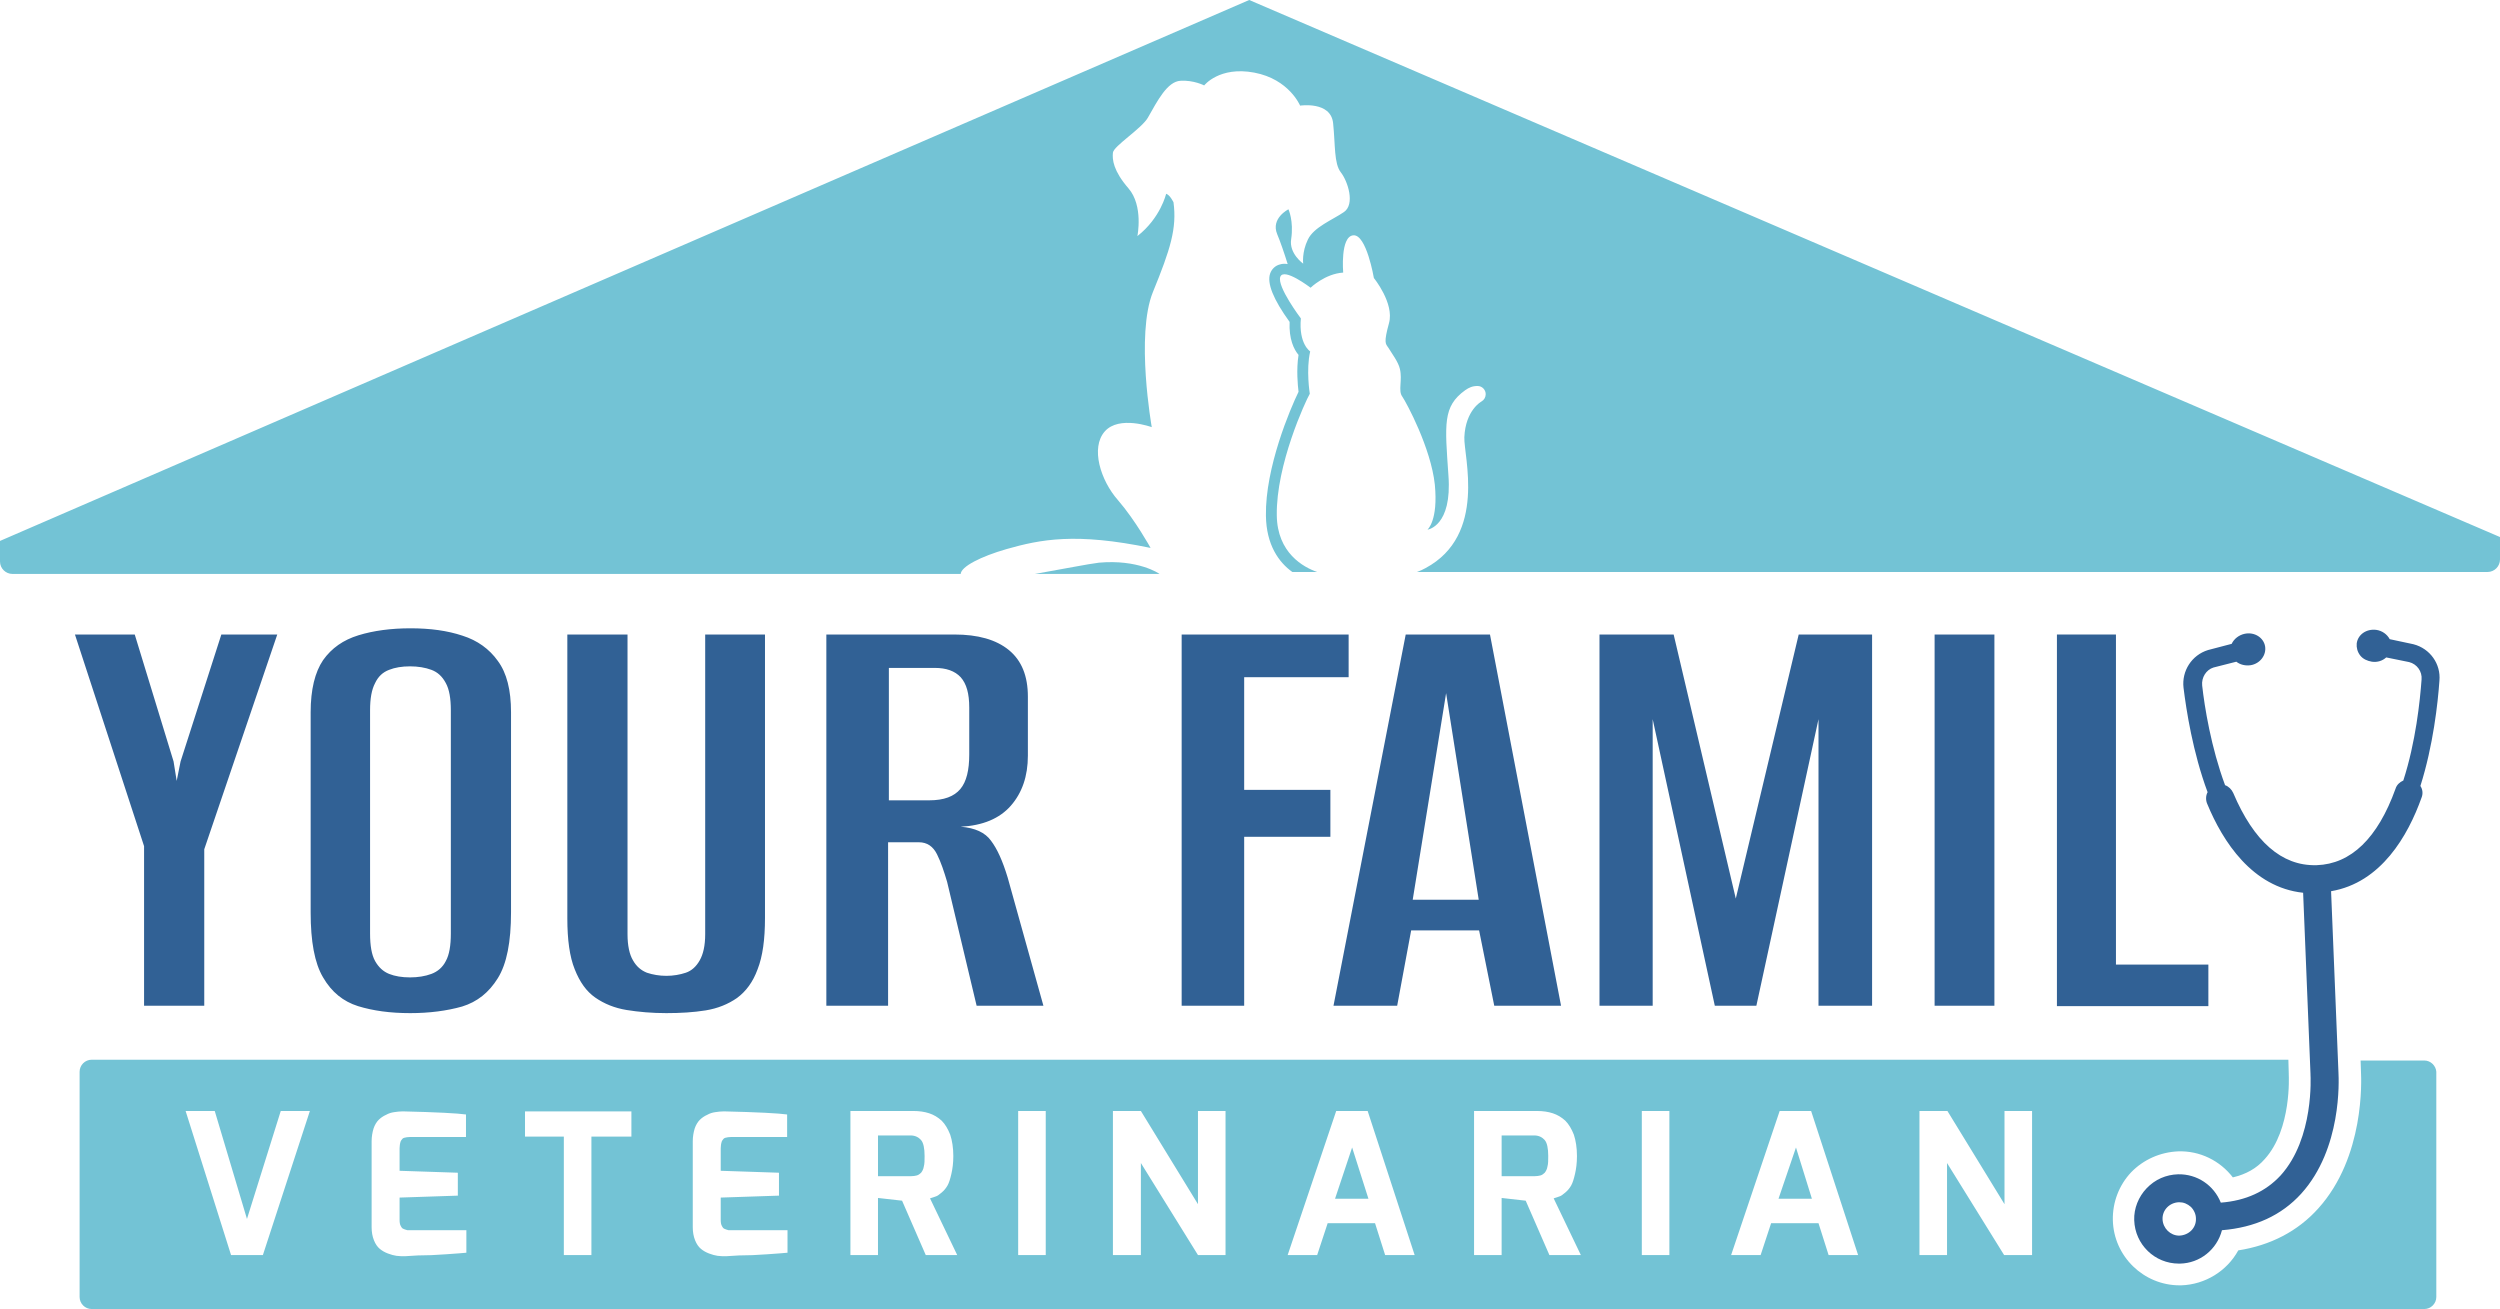 <svg xmlns="http://www.w3.org/2000/svg" xml:space="preserve" id="Layer_1" x="0" y="0" style="enable-background:new 0 0 643.8 337.1" viewBox="0 0 643.8 337.1"><style>.st0{fill:#73c3d5}.st1{fill:#316195}</style><path d="M283 144.9c-2.6.3-9.6 1.7-16.5 2.9h32.1c-.1-.1-5.5-3.8-15.6-2.9z" class="st0"></path><path d="M321.7 0 0 139.3v5.3c0 1.8 1.5 3.2 3.2 3.2h244.2c.1-1.9 5.2-4.5 11.8-6.4 8.8-2.5 17.8-4.3 37.1-.3 0 0-3.9-7.1-8.4-12.3-4.5-5.1-7.1-13.5-3.4-17.7s12.1-1.1 12.1-1.1-4.2-23.7.3-34.8c4.5-11 6.2-16.4 5.3-23.1 0 0-.9-1.9-1.9-2.2 0 0-1.4 6.2-7.4 10.9 0 0 1.6-7.8-2.3-12.3s-4.2-7.4-4-9.2c.2-1.7 7.4-6.2 9-9 2.5-4.4 5-9.3 8.4-9.5s6.1 1.2 6.1 1.2 3.9-5 12.9-3.3 11.8 8.5 11.8 8.5 7.9-1.2 8.5 4.5.2 10.4 2 12.7 3.7 8.2.8 10.2c-2.9 2-7.8 3.9-9.3 7.1-1.6 3.3-1.2 6.2-1.2 6.2s-3.7-2.6-3.1-6.3c.7-4.7-.7-7.7-.7-7.7s-4.6 2.3-2.9 6.4c.8 1.9 1.8 4.8 2.7 7.7-.7-.1-1.4-.1-2 .1-1.2.3-2.1 1.2-2.5 2.3-.9 2.5.8 6.7 5 12.5-.2 4.4 1.1 7.1 2.3 8.5-.6 3.8-.2 7.8 0 9.5-2.1 4.3-8.6 19.5-8.4 31.9.1 7.5 3.3 12 6.8 14.5h6.4c-3.5-1.2-10.3-4.9-10.4-14.6-.2-13 7.4-29.4 8.5-31.3 0 0-1-6.1.1-10.9 0 0-3-1.9-2.4-8.5 0 0-6.2-8.2-5.3-10.7.9-2.5 7.8 2.8 7.8 2.8s3.7-3.6 8.4-3.9c0 0-.8-9.3 2.6-9.6s5.3 11 5.3 11 5.3 6.5 3.9 11.6-.9 5.3-.2 6.3c.9 1.5 2.6 3.7 3 5.5.7 2.9-.5 5.6.6 7.1 1.1 1.6 7.4 13.3 8.4 22.7.9 9.3-1.9 11.6-1.9 11.6s6.4-.8 5.4-14c-.9-13.2-1.5-17.7 4.3-21.9 1-.7 1.9-1.1 3.2-1.1 1.2 0 2.1 1 2.1 2.1 0 .8-.4 1.5-1.1 1.9 0 0-4.1 2.2-4.4 9.2-.2 4.8 5.9 25.2-10 33.7-.7.4-1.4.7-2.2 1h275.7c1.8 0 3.2-1.5 3.2-3.2v-5.8L321.7 0zM395.1 292.4h-8.4v10.5h8.4c.7 0 1.2-.1 1.6-.2.4-.1.8-.4 1.1-.7.3-.4.6-.9.7-1.6.2-.7.2-1.6.2-2.7 0-2-.3-3.4-.9-4.1s-1.5-1.2-2.7-1.2zM458 308.7h8.6l-4.1-13.2zM234.5 292.4h-8.4v10.5h8.4c.7 0 1.2-.1 1.6-.2.4-.1.8-.4 1.1-.7.3-.4.6-.9.7-1.6.2-.7.2-1.6.2-2.7 0-2-.3-3.4-.9-4.1s-1.5-1.2-2.7-1.2zM343.8 308.7h8.6l-4.2-13.2z" class="st0"></path><path d="M624.3 273.1h-16.4l.1 2.9c.1 2.1 1 21.9-11 35.2-5.3 5.9-12.3 9.5-20.6 10.8-2.9 5.3-8.5 8.8-14.7 9h-.4c-9.3 0-17-7.5-17.2-16.8-.1-4.6 1.6-9 4.7-12.3 3.2-3.3 7.5-5.2 12.1-5.4 5.6-.2 10.8 2.4 14.1 6.7 3.4-.8 6.1-2.3 8.2-4.7 7-7.7 6.2-21.6 6.2-21.7v-.3l-.1-3.6H23.6c-1.7 0-3.1 1.4-3.1 3.1v58c0 1.7 1.4 3.1 3.1 3.1h600.7c1.7 0 3.1-1.4 3.1-3.1v-58c-.1-1.5-1.4-2.9-3.1-2.9zM67.7 323.2h-8.2l-11.7-37.1h7.5l8.3 27.8 8.7-27.8h7.5l-12.1 37.1zm52.5-30.4h-14.6c-.6 0-1.1.1-1.5.2-.4.1-.6.4-.8.7s-.2.6-.3.9c0 .2-.1.6-.1 1.1v5.8l15 .5v5.9l-15 .5v5.8c0 .6.1 1.2.3 1.5.2.4.4.7.8.8.4.2.7.2.9.3h15.2v5.8c-.8.1-2.6.2-5.2.4s-5.1.3-7.3.3l-3.3.2c-.8 0-1.5 0-2.2-.1-.7-.1-1.4-.3-2.2-.6-.8-.3-1.5-.7-2.1-1.2s-1.1-1.2-1.5-2.2-.6-2.1-.6-3.4v-22.1c0-1.2.2-2.3.5-3.3.3-.9.8-1.7 1.3-2.2s1.2-1 1.9-1.3c.7-.4 1.4-.6 2.1-.7.7-.1 1.4-.2 2.2-.2 8.7.2 14.2.5 16.3.8v5.8h.2zm42.4-.1h-10.3v30.5h-7.1v-30.5h-10v-6.5h27.4v6.5zm40.3.1h-14.6c-.6 0-1.1.1-1.5.2-.4.1-.6.4-.8.7-.2.3-.2.6-.3.9 0 .2-.1.6-.1 1.1v5.8l15 .5v5.9l-15 .5v5.8c0 .6.1 1.2.3 1.5.2.4.4.7.8.8.4.2.7.2.9.3h15.2v5.8c-.8.1-2.6.2-5.2.4s-5.1.3-7.3.3l-3.3.2c-.8 0-1.5 0-2.2-.1-.7-.1-1.4-.3-2.2-.6-.8-.3-1.5-.7-2.1-1.2s-1.1-1.2-1.5-2.2-.6-2.1-.6-3.4v-22.1c0-1.2.2-2.3.5-3.3.3-.9.8-1.7 1.3-2.2s1.2-1 1.9-1.3c.7-.4 1.4-.6 2.1-.7.7-.1 1.4-.2 2.2-.2 8.7.2 14.2.5 16.3.8v5.8h.2zm35.5 30.4-6.1-14-6.2-.7v14.7H219v-37.1h16.2c1.5 0 2.9.2 4.1.6 1.2.4 2.2 1 3.2 1.9.9.9 1.6 2.1 2.2 3.6.5 1.5.8 3.4.8 5.5 0 1.8-.2 3.3-.5 4.6s-.6 2.3-1 3-.9 1.3-1.5 1.8-1.1.9-1.5 1c-.3.1-.8.3-1.5.5l7 14.6h-8.1zm30.9 0h-7.1v-37.1h7.1v37.1zm46.3 0h-7.1l-14.7-23.7v23.7h-7.2v-37.1h7.2l14.7 24v-24h7.1v37.1zm41.1 0-2.6-8.2h-12.2l-2.7 8.2h-7.6l12.5-37.1h8.1l12.1 37.1h-7.6zm42.3 0-6.1-14-6.2-.7v14.7h-7.1v-37.1h16.2c1.5 0 2.9.2 4.1.6 1.2.4 2.2 1 3.2 1.9.9.9 1.6 2.1 2.2 3.6.5 1.5.8 3.4.8 5.5 0 1.8-.2 3.3-.5 4.6s-.6 2.3-1 3-.9 1.3-1.5 1.8-1.1.9-1.5 1c-.3.1-.8.3-1.5.5l7 14.6H399zm30.9 0h-7.1v-37.1h7.1v37.1zm41 0-2.6-8.2h-12.2l-2.7 8.2h-7.6l12.5-37.1h8.1l12.1 37.1h-7.6zm52.3 0h-7.1l-14.7-23.7v23.7h-7.1v-37.1h7.2l14.7 24v-24h7.1v37.1h-.1z" class="st0"></path><path d="m621.5 165.9-6.1-1.3c-.7-1.3-2-2.2-3.5-2.4-2.5-.3-4.7 1.2-5 3.5-.1 1.1.2 2.2.9 3.1s1.8 1.4 3 1.6c1.4.2 2.7-.2 3.7-1.1l5.9 1.2c2 .5 3.4 2.4 3.2 4.5-.4 5.5-1.5 16.1-4.7 26-.9.4-1.7 1.1-2 2.1-4.6 12.8-11.5 19.4-20.3 19.7h-.2c-8.8.2-16-6.1-21.3-18.6-.4-.9-1.2-1.7-2.1-2-3.6-9.7-5.3-20.2-5.9-25.7-.2-2 1-4 2.9-4.6l5.9-1.5c1 .8 2.4 1.1 3.7.9 2.4-.4 4.1-2.6 3.7-4.9-.4-2.2-2.7-3.7-5.2-3.2-1.5.3-2.8 1.3-3.4 2.6l-6.1 1.6c-4.2 1.3-6.8 5.4-6.3 9.7.7 5.7 2.4 16.7 6.2 26.9-.5.9-.5 2.1-.1 3 4 9.7 11.6 21.5 24.7 22.9l1.9 46.7v.2c0 .2 1 16.3-7.7 25.9-3.8 4.1-8.9 6.5-15.4 7-1.8-4.5-6.1-7.4-11-7.3-3.1.1-5.9 1.3-8.1 3.6-2.1 2.2-3.3 5.2-3.2 8.2.2 6.3 5.3 11.2 11.5 11.2h.3c5.1-.1 9.5-3.6 10.8-8.6 8.5-.7 15.3-3.8 20.4-9.4 10.5-11.6 9.7-29.2 9.6-31.2l-1.9-46.7c12.9-2.2 19.8-14.3 23.3-24.1.4-1 .3-2.1-.3-3 3.3-10.4 4.5-21.4 4.9-27.1.4-4.3-2.4-8.3-6.7-9.4zm-60.3 152.3c-2.3 0-4.2-1.9-4.3-4.2-.1-2.4 1.8-4.3 4.2-4.4h.1c1.1 0 2.1.4 3 1.2.8.8 1.3 1.9 1.3 3 .1 2.4-1.8 4.3-4.3 4.4.1 0 0 0 0 0zM37.1 259v-41.1l-17.8-54.5h15.4l10 32.7.8 5 1-5L57 163.4h14.4l-18.8 55.3V259H37.1zM105.6 260.9c-5.1 0-9.5-.6-13.4-1.8-3.8-1.2-6.8-3.6-9-7.4C81 248 80 242.4 80 235v-51.6c0-5.8 1.1-10.3 3.2-13.4 2.2-3.1 5.2-5.2 9.1-6.4 3.9-1.2 8.4-1.8 13.4-1.8 5.1 0 9.5.6 13.4 1.9 3.8 1.2 6.9 3.4 9.1 6.5 2.3 3.1 3.4 7.5 3.4 13.2v51.5c0 7.7-1.1 13.3-3.4 17-2.3 3.7-5.3 6.1-9.2 7.3-3.9 1.1-8.4 1.7-13.4 1.7zm0-9.2c2 0 3.9-.3 5.5-.9s2.9-1.7 3.7-3.3c.9-1.6 1.3-4 1.3-7.1v-57.5c0-3-.4-5.4-1.3-7-.9-1.7-2.1-2.8-3.7-3.4-1.6-.6-3.5-.9-5.5-.9-2.1 0-3.9.3-5.4.9-1.6.6-2.8 1.7-3.6 3.4-.9 1.7-1.3 4-1.3 7v57.5c0 3.1.4 5.5 1.3 7.1.9 1.6 2.1 2.7 3.6 3.3 1.5.6 3.3.9 5.4.9zM171.6 260.9c-3.7 0-7.1-.3-10.2-.8s-5.8-1.6-8.1-3.2-4-4-5.3-7.3c-1.3-3.2-1.9-7.6-1.9-13.1v-73.1h15.5v77.2c0 2.9.5 5.2 1.4 6.7.9 1.6 2.1 2.6 3.6 3.2 1.5.5 3.2.8 5 .8 1.8 0 3.5-.3 5-.8s2.7-1.6 3.6-3.2c.9-1.6 1.4-3.8 1.4-6.7v-77.2H197v73c0 5.5-.6 9.9-1.9 13.2-1.2 3.3-3 5.7-5.3 7.4-2.3 1.6-5 2.7-8.1 3.2s-6.5.7-10.1.7zM212.8 259v-95.6h33c6 0 10.7 1.3 14 4s4.9 6.7 4.9 12v15.2c0 5.3-1.5 9.6-4.4 12.9s-7.2 5.1-12.9 5.4c3.7.3 6.3 1.5 7.8 3.6 1.6 2.1 3 5.2 4.3 9.5l9.2 33h-17.2l-7.6-31.9c-.8-2.7-1.6-5.1-2.6-7.1s-2.5-3.1-4.7-3.1h-7.9V259h-15.9zm16.1-52.9h10.4c3.8 0 6.4-1 8-2.9s2.3-4.9 2.3-8.9v-12.1c0-3.6-.7-6.1-2.2-7.8-1.5-1.6-3.7-2.4-6.7-2.4h-11.8v34.1zM304.3 259v-95.6h43v11h-26.9v29h22.2v12.1h-22.2V259h-16.1zM343.4 259l18.6-95.6h21.7L402 259h-17.2l-3.9-19.4h-17.5l-3.6 19.4h-16.4zm20.4-27.3h17l-8.4-53.2-8.6 53.2zM411.9 259v-95.6H431l16 68 16.2-68h18.9V259h-13.8v-73.8l-16 73.8h-10.7l-16-73.8V259h-13.7zM498.2 259v-95.6h15.4V259h-15.4z" class="st1"></path><path d="M529.7 259v-95.6h15.2v85h23.8v10.7h-39v-.1z" class="st1"></path></svg>